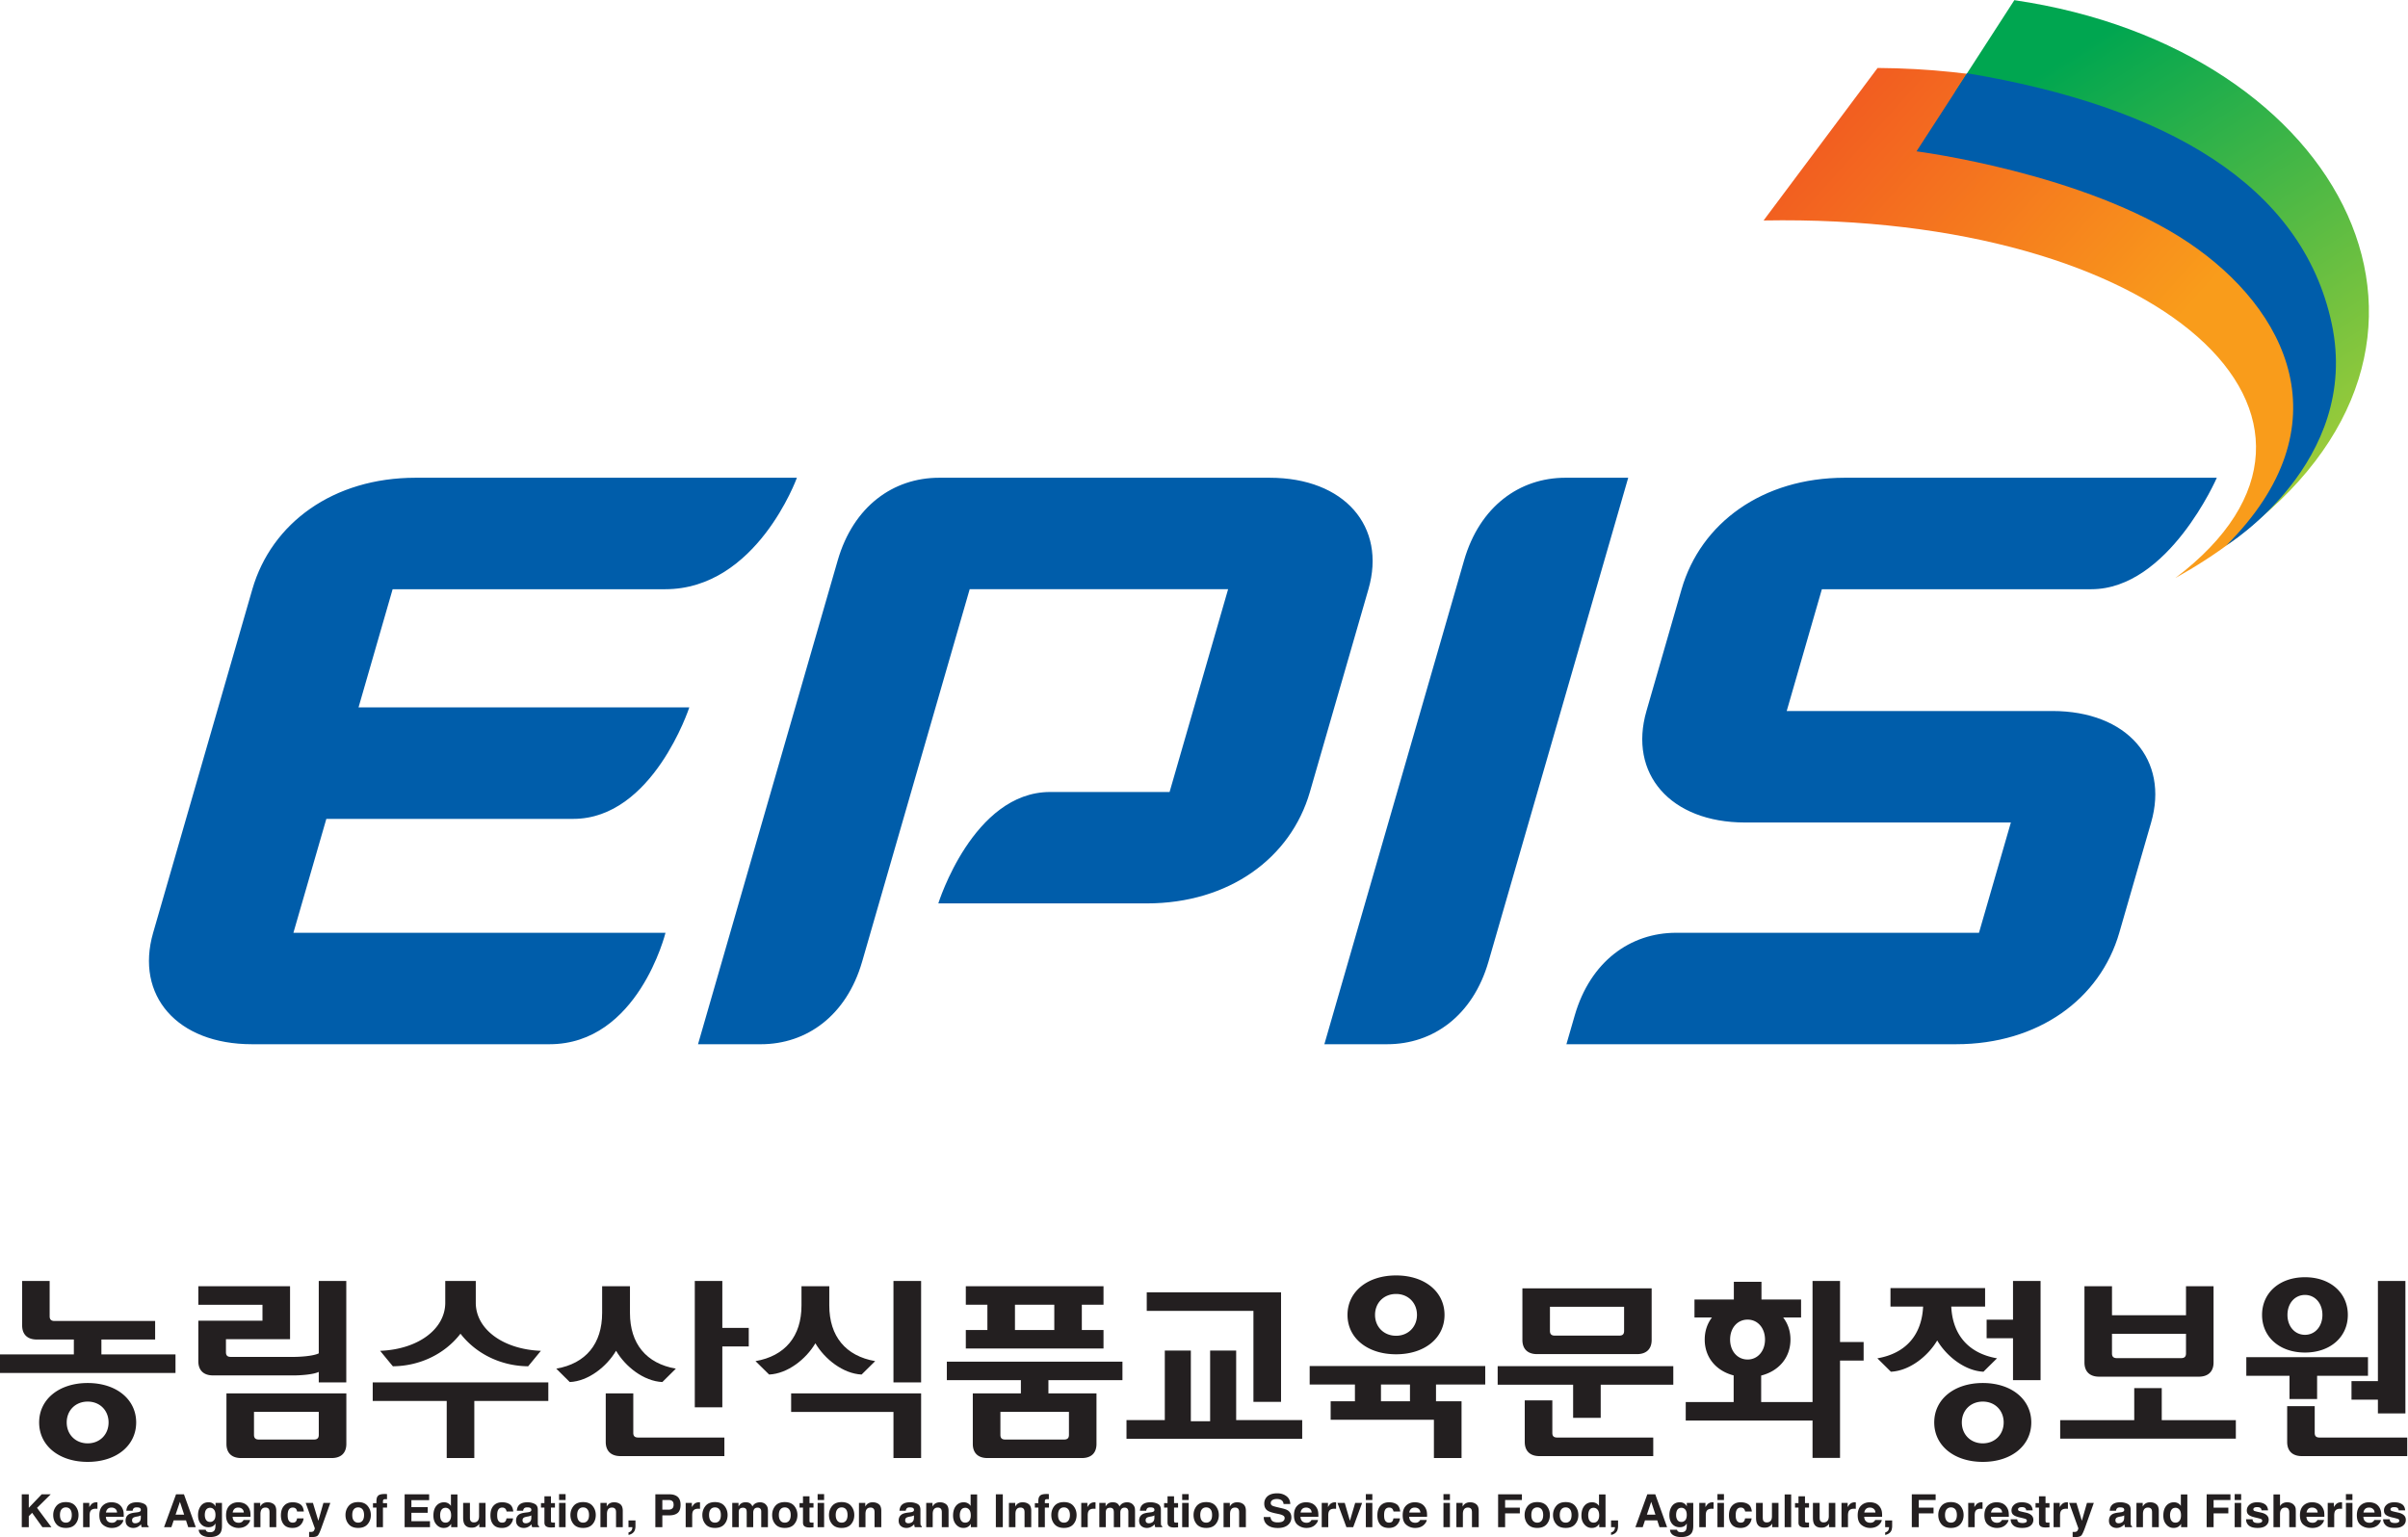 <svg xmlns="http://www.w3.org/2000/svg" xml:space="preserve" width="783.069" height="500" viewBox="0 0 783.069 500"><defs><linearGradient id="a" x1="0" x2="1" y1="0" y2="0" gradientTransform="matrix(-151.101 133.27 133.27 151.101 720.609 53.39)" gradientUnits="userSpaceOnUse" spreadMethod="pad"><stop offset="0" style="stop-opacity:1;stop-color:#f99c1b"/><stop offset="0.21" style="stop-opacity:1;stop-color:#f99c1b"/><stop offset="0.8" style="stop-opacity:1;stop-color:#f04e22"/><stop offset="1" style="stop-opacity:1;stop-color:#f04e22"/></linearGradient><linearGradient id="b" x1="0" x2="1" y1="0" y2="0" gradientTransform="scale(-137.927 137.927) rotate(57.619 -2.938 -4.772)" gradientUnits="userSpaceOnUse" spreadMethod="pad"><stop offset="0" style="stop-opacity:1;stop-color:#a6ce38"/><stop offset="0.1" style="stop-opacity:1;stop-color:#a6ce38"/><stop offset="1" style="stop-opacity:1;stop-color:#00a650"/></linearGradient></defs><path d="M592.09 110.551c96.898 1.73 151.903-48.303 100.458-87.238 81.792 45.539 27.79 123.774-72.646 124.45z" style="fill:url(#a);stroke:none;stroke-width:3.145" transform="matrix(1.333 0 0 -1.333 -215.747 219.072)"/><path d="M324.136 20.575c22.312 0 32.127 27.2 32.127 27.2h-93.028c-20.082 0-35.146-11.048-39.822-27.2-4.657-16.148-19.8-68.58-24.205-83.829-4.403-15.264 5.79-27.192 24.12-27.192h72.58c21.596 0 28.294 27.192 28.294 27.192H233.43l8.032 27.793h60.244c19.412 0 28.305 27.2 28.305 27.2h-80.694l8.318 28.836zM559.066 47.776H543.75c-11.173 0-20.913-6.972-24.727-20.164L484.938-90.445h15.324c11.174 0 20.907 6.962 24.718 20.16zM495.693 20.585c4.403 15.252-5.792 27.189-24.114 27.189h-80.634c-11.173 0-20.906-6.969-24.724-20.151l-2.034-7.038-32.052-111.032h15.318c11.174 0 20.916 6.963 24.724 20.161l26.237 90.87h63.043L447.179-28.9H418.04c-18.821 0-27.28-27.186-27.28-27.186h50.828c20.08 0 35.149 11.038 39.819 27.186 4.667 16.139 9.874 34.221 14.286 49.486M672.037 20.575c18.83 0 30.623 27.2 30.623 27.2h-90.754c-20.076 0-35.152-11.048-39.822-27.2-4.663-16.148-4.173-14.468-8.569-29.717-4.421-15.271 5.777-27.205 24.105-27.205h64.797l-7.78-26.907H570.75c-11.17 0-20.912-6.984-24.73-20.158l-2.032-7.034h95.063c20.066 0 35.142 11.034 39.812 27.192 4.658 16.142 3.368 11.655 7.77 26.907 4.407 15.264-5.789 27.205-24.113 27.205H597.73l8.579 29.717z" style="fill:#005daa;fill-opacity:1;fill-rule:nonzero;stroke:none;stroke-width:3.145" transform="matrix(1.333 0 0 -1.333 -215.747 219.072)"/><path d="M638.773 141.888c79.575-9.384 103.283-61.313 82.16-94.059-1.535-2.377-13.724-14.692-13.809-14.746 64.392 46.97 26.73 119.406-53.857 131.221z" style="fill:url(#b);stroke:none;stroke-width:3.145" transform="matrix(1.333 0 0 -1.333 -215.747 219.072)"/><path d="m641.738 146.473-12.34-19.054s41.061-5.255 66.358-22.271c23.978-16.133 38.485-44.627 9.248-73.86 0 0 32.84 20.254 25.702 54.016-7.189 33.973-40.598 53.102-88.968 61.169" style="fill:#005daa;fill-opacity:1;fill-rule:nonzero;stroke:none;stroke-width:3.145" transform="matrix(1.333 0 0 -1.333 -215.747 219.072)"/><path d="M252.778-177.488h18.053v-13.934h6.733v13.934h18.054v4.522h-42.84zM527.218-173.526h18.406v-8.085h6.73v8.085h17.71v4.528h-42.846zM709.854-171.34h10.538v-5.673h6.733v5.673h12.412v4.529h-29.683zM323.435-172.872c.493.49 2.72 2.686 3.298 3.267-7.217 1.255-11.198 6.07-11.198 13.598v6.52h-6.79v-6.52c0-7.528-3.968-12.343-11.189-13.598.582-.581 2.796-2.776 3.293-3.267 4.535.204 8.99 3.736 11.296 7.635 2.283-3.9 6.761-7.43 11.29-7.635M360.769-163.413c2.29-3.88 6.755-7.412 11.274-7.63.506.497 2.739 2.696 3.314 3.274-7.21 1.255-11.195 6.07-11.195 13.582v4.699h-6.783v-4.699c0-7.512-3.99-12.327-11.217-13.582.603-.578 2.824-2.777 3.32-3.273 4.529.217 8.994 3.748 11.287 7.629M338.068-148.215h-6.717v-30.815h6.717v14.85h6.447v4.522h-6.447zM652.938-148.215h6.724v-24.19h-6.724v10.228h-6.434v4.519h6.434zM354.856-180.163h24.963v-11.258h6.745v15.78h-31.708zM441.608-155.509h26.026v-22.198h6.736v26.72h-32.762z" style="fill:#231f20;fill-opacity:1;fill-rule:nonzero;stroke:none;stroke-width:3.145" transform="matrix(1.333 0 0 -1.333 -215.747 219.072)"/><path d="M637.875-154.464h8.255v4.522h-23.083v-4.522h7.96c-.33-6.96-4.249-11.419-11.158-12.62.579-.576 2.808-2.774 3.296-3.27 4.544.216 9.006 3.748 11.302 7.628 2.296-3.88 6.755-7.412 11.286-7.629.491.497 2.708 2.695 3.312 3.27-6.906 1.202-10.834 5.661-11.17 12.62M379.816-172.963h6.746v24.749h-6.746zM419.053-160.17h-9.594v6.157h9.594zm12.007 0h-5.29v6.157h5.29v4.525h-33.592v-4.525h5.264v-6.157h-5.264v-4.526h33.592zM664.448-186.689v4.52h18.067v7.81h6.71v-7.81H707.3v-4.52zM183.243-187.831c-2.959 0-5.116 2.154-5.116 5.1 0 2.957 2.157 5.089 5.116 5.089 2.947 0 5.095-2.132 5.095-5.088 0-2.947-2.148-5.101-5.095-5.101m0 14.723c-6.975 0-11.843-3.965-11.843-9.622 0-5.67 4.868-9.623 11.843-9.623 6.966 0 11.828 3.953 11.828 9.623 0 5.657-4.862 9.622-11.828 9.622M645.57-187.831c-2.965 0-5.116 2.154-5.116 5.1 0 2.957 2.151 5.089 5.117 5.089 2.943 0 5.091-2.132 5.091-5.088 0-2.947-2.148-5.101-5.091-5.101m0 14.723c-6.978 0-11.85-3.965-11.85-9.622 0-5.67 4.872-9.623 11.85-9.623 6.962 0 11.827 3.953 11.827 9.623 0 5.657-4.865 9.622-11.827 9.622M274.187-161.076c4.007-5.155 10.202-7.903 16.513-7.95.478.575 2.639 3.21 3.104 3.77-9.214.356-15.884 5.27-15.884 11.736v5.306h-7.447v-5.306c0-6.465-6.676-11.38-15.88-11.736.45-.56 2.613-3.195 3.103-3.77 6.305.047 12.513 2.795 16.491 7.95M186.59-162.498h13.108v4.522h-24.53c-.817 0-1.204.35-1.204 1.148v8.613h-6.71v-10.83c0-2.217 1.289-3.453 3.575-3.453h9.038v-3.635H161.81v-4.523h42.853v4.523H186.59zM316.345-185.273v9.632h-6.72v-11.849c0-2.204 1.298-3.453 3.588-3.453h25.356v4.532h-21.02c-.83 0-1.204.34-1.204 1.138M741.958-148.215h6.708v-32.309h-6.708v3.346h-6.443v4.526h6.443zM726.542-185.273v6.522h-6.72v-8.739c0-2.204 1.289-3.453 3.584-3.453h25.705v4.532h-21.38c-.825 0-1.19.34-1.19 1.138M540.554-185.273v7.928h-6.73v-10.145c0-2.204 1.299-3.453 3.579-3.453h27.77v4.532h-23.43c-.837 0-1.19.34-1.19 1.138M223.815-180.156h15.805v-5.601c0-.793-.365-1.145-1.188-1.145h-13.425c-.812 0-1.192.352-1.192 1.145zm-6.72-7.818c0-2.214 1.292-3.447 3.597-3.447h22.057c2.296 0 3.595 1.233 3.595 3.447v12.333h-29.25zM539.972-154.513h18.088v-5.887c0-.786-.349-1.145-1.185-1.145h-15.712c-.817 0-1.191.359-1.191 1.145zm-6.72-8.107c0-2.192 1.292-3.438 3.587-3.438h24.363c2.286 0 3.582 1.246 3.582 3.438v12.616H533.25zM239.615-170.397v-2.566h6.714v24.75h-6.714v-17.658c-1.405-.699-4.77-.865-6.035-.865h-15.44c-.805 0-1.167.352-1.167 1.148v3.166h15.636v12.931h-22.375v-4.522h15.648v-3.89h-15.648v-9.896c0-2.217 1.292-3.456 3.588-3.456h19.758c1.265 0 4.63.163 6.035.858M677.086-161.098h18.054v-4.792c0-.787-.371-1.148-1.198-1.148H678.28c-.83 0-1.195.361-1.195 1.148zm-3.142-10.465h24.319c2.292 0 3.6 1.248 3.6 3.462v18.61h-6.723v-7.085h-18.054v7.085h-6.717v-18.61c0-2.214 1.28-3.462 3.575-3.462M167.163-200.266h1.71v-3.296l3.149 3.296h2.207l-3.346-3.305 3.513-4.714h-2.198l-2.51 3.503-.814-.814v-2.689h-1.71zM178.99-206.687c.242.327.374.773.374 1.374 0 .591-.132 1.05-.374 1.362-.246.32-.598.49-1.076.49-.45 0-.811-.17-1.07-.49-.241-.312-.367-.77-.367-1.362 0-.6.126-1.047.368-1.374.258-.321.62-.491 1.07-.491.477 0 .83.17 1.075.49m1.248-.852c-.506-.613-1.283-.927-2.324-.927-1.031 0-1.805.314-2.314.927-.51.607-.768 1.353-.768 2.217 0 .853.258 1.585.768 2.214.51.623 1.283.944 2.314.944 1.041 0 1.818-.321 2.324-.944.51-.629.767-1.361.767-2.214 0-.864-.257-1.61-.767-2.217M185.5-202.222c.006 0 .06 0 .123-.012v-1.573c-.097.003-.185.016-.26.02h-.19c-.632 0-1.05-.202-1.27-.605-.126-.232-.186-.578-.186-1.06v-2.833h-1.588v5.922h1.504v-1.022c.251.393.462.66.635.808.292.236.682.368 1.16.368.02 0 .044 0 .072-.013M188.115-203.834c-.223-.214-.364-.51-.418-.887h2.71c-.027.403-.163.701-.42.906-.249.207-.56.311-.938.311-.393 0-.71-.11-.934-.33m2.359 1.349a2.542 2.542 0 0 0 1.04-.88 2.86 2.86 0 0 0 .476-1.214c.037-.268.056-.658.05-1.164h-4.359c.016-.6.227-1 .62-1.248.236-.145.528-.217.862-.217.361 0 .644.088.861.273.132.094.24.223.33.403h1.595c-.032-.362-.224-.714-.57-1.066-.534-.58-1.295-.872-2.264-.872-.795 0-1.497.249-2.107.736-.607.478-.918 1.265-.918 2.359 0 1.028.27 1.802.827 2.352.544.538 1.255.815 2.148.815.525 0 .997-.098 1.409-.277M196.203-205.4a1.264 1.264 0 0 0-.308-.148 2.71 2.71 0 0 0-.406-.11l-.352-.06c-.324-.063-.566-.139-.698-.21-.255-.142-.365-.366-.365-.664 0-.27.072-.453.214-.579a.87.87 0 0 1 .534-.16c.343 0 .648.081.938.283.286.191.427.553.443 1.075zm-.95.732c.283.032.49.079.623.139.22.088.33.242.33.44 0 .242-.091.405-.251.503-.17.088-.419.132-.749.132-.374 0-.635-.088-.792-.27-.107-.142-.17-.312-.214-.548h-1.525c.028.516.179.947.434 1.277.424.519 1.135.786 2.15.786.661 0 1.243-.132 1.758-.386.513-.246.774-.73.774-1.44V-207.458c.019-.205.047-.34.104-.412.038-.076.126-.139.223-.18v-.235h-1.71a1.934 1.934 0 0 0-.095.34c-.022.11-.031.235-.047.364a3.31 3.31 0 0 0-.749-.597 2.353 2.353 0 0 0-1.15-.293c-.548 0-.994.16-1.35.462-.355.315-.528.746-.528 1.309 0 .73.28 1.26.85 1.594.314.17.773.296 1.38.374zM204.68-205.238h2.098l-1.034 3.142zm.117 4.972h1.93l2.885-8.019h-1.846l-.541 1.657h-3.004l-.56-1.657h-1.789zM214.04-206.592c.248.27.377.714.377 1.311 0 .56-.126.99-.368 1.277-.226.292-.544.447-.943.447-.55 0-.919-.265-1.136-.77a2.901 2.901 0 0 1-.157-1c0-.35.063-.664.17-.925.21-.504.588-.755 1.132-.755.371 0 .67.144.925.415m-.535 4.245c.384-.15.692-.44.928-.861v.846h1.569v-5.604c0-.765-.135-1.34-.393-1.733-.456-.664-1.318-.997-2.591-.997-.77 0-1.403.157-1.887.447-.478.305-.755.742-.812 1.336h1.717c.054-.185.123-.314.217-.387.167-.141.456-.217.853-.217.556 0 .934.186 1.12.557.119.242.191.632.191 1.201v.384c-.154-.255-.311-.45-.494-.57-.311-.232-.72-.352-1.21-.352-.768 0-1.397.268-1.853.805-.471.532-.695 1.246-.695 2.167 0 .874.224 1.613.67 2.214.444.594 1.066.903 1.887.903.302 0 .56-.048.783-.139M219.032-203.834c-.22-.214-.362-.51-.419-.887h2.72c-.03.403-.176.701-.424.906-.255.207-.563.311-.934.311-.415 0-.717-.11-.943-.33m2.37 1.349a2.537 2.537 0 0 0 1.032-.88c.242-.347.4-.752.478-1.214.038-.268.06-.658.05-1.164h-4.361c.025-.6.226-1 .62-1.248.238-.145.53-.217.86-.217.356 0 .642.088.866.273.122.094.226.223.327.403h1.604c-.044-.362-.24-.714-.579-1.066-.547-.58-1.293-.872-2.261-.872-.796 0-1.5.249-2.113.736-.604.478-.922 1.265-.922 2.359 0 1.028.277 1.802.83 2.352.554.538 1.274.815 2.148.815.516 0 .997-.098 1.422-.277M228.66-202.695c.395-.314.587-.858.587-1.594v-3.994H227.6v3.607c0 .318-.04.547-.116.717-.148.302-.44.456-.871.456-.528 0-.884-.22-1.072-.667a2.364 2.364 0 0 1-.154-.896v-3.217h-1.589v5.918h1.535v-.874c.198.318.39.528.576.664.32.232.72.364 1.23.364.619 0 1.122-.163 1.521-.484M234.32-204.458c-.021.227-.1.422-.216.591-.18.236-.453.365-.824.365-.535 0-.896-.255-1.095-.77-.1-.277-.157-.648-.157-1.117 0-.443.057-.798.157-1.063.199-.48.554-.726 1.057-.726.368 0 .629.1.79.286.154.205.242.447.286.752h1.597a2.538 2.538 0 0 0-.51-1.318c-.502-.682-1.229-1.01-2.191-1.01-.972 0-1.683.28-2.139.843-.456.554-.695 1.3-.695 2.199 0 1.028.265 1.814.777 2.374.503.56 1.201.843 2.095.843.757 0 1.383-.17 1.864-.5.485-.327.768-.915.856-1.749zM237.26-209.442l.2-.006c.161-.009.315 0 .466.019a.95.95 0 0 1 .365.129c.094.066.182.195.258.393.091.198.116.327.097.374l-2.22 6.17h1.767l1.318-4.361 1.24 4.361h1.685l-2.079-5.814c-.393-1.136-.717-1.83-.947-2.107-.239-.27-.713-.41-1.415-.41-.144 0-.26.007-.352.007-.082 0-.21.009-.384.016zM250.3-206.687c.235.327.367.773.367 1.374 0 .591-.132 1.05-.368 1.362-.258.32-.613.49-1.07.49-.461 0-.83-.17-1.068-.49-.258-.312-.375-.77-.375-1.362 0-.6.117-1.047.375-1.374.239-.321.607-.491 1.069-.491.456 0 .811.17 1.07.49m1.244-.852c-.509-.613-1.28-.927-2.314-.927-1.044 0-1.815.314-2.324.927-.516.607-.77 1.353-.77 2.217 0 .853.254 1.585.77 2.214.51.623 1.28.944 2.324.944 1.035 0 1.805-.321 2.314-.944.516-.629.777-1.361.777-2.214 0-.864-.26-1.61-.777-2.217M255.938-200.192a2.11 2.11 0 0 1 .327-.019v-1.251c-.088 0-.24 0-.44.006-.211.009-.359-.041-.428-.136a.457.457 0 0 1-.123-.324v-.503h1.003v-1.085h-1.003v-4.78h-1.579v4.78h-.855v1.085h.843v.384c0 .641.104 1.091.33 1.327.22.336.777.516 1.648.516zM266.545-201.688h-4.33v-1.707h3.978v-1.38h-3.978v-2.054h4.528v-1.456h-6.18v8.019h5.982zM271.552-206.684c.23.336.352.754.352 1.277 0 .732-.185 1.248-.547 1.56a1.24 1.24 0 0 1-.795.289c-.46 0-.793-.176-1.022-.516-.217-.343-.315-.774-.315-1.277 0-.563.098-.997.324-1.333.22-.324.554-.494.994-.494.443 0 .78.17 1.01.494m-.388 4.233a1.81 1.81 0 0 0 .695-.648v2.808h1.589v-7.994h-1.535v.82c-.223-.355-.478-.606-.767-.76-.277-.16-.642-.242-1.06-.242-.705 0-1.299.28-1.786.842-.478.554-.717 1.277-.717 2.16 0 1.014.232 1.806.71 2.385.478.581 1.107.87 1.9.87.368 0 .692-.084.971-.241M276.492-202.363v-3.55c0-.331.028-.586.116-.752.148-.296.428-.453.85-.453.54 0 .905.22 1.106.635.107.239.16.544.16.915v3.205h1.58v-5.922h-1.529v.855c-.012-.009-.05-.075-.104-.157a1.178 1.178 0 0 0-.22-.248c-.248-.214-.484-.365-.72-.45a2.712 2.712 0 0 0-.811-.116c-.9 0-1.503.311-1.818.956-.176.352-.264.852-.264 1.528v3.554zM285.429-204.458a1.256 1.256 0 0 1-.23.591c-.18.236-.45.365-.82.365-.529 0-.894-.255-1.086-.77-.11-.277-.154-.648-.154-1.117 0-.443.044-.798.154-1.063.183-.48.529-.726 1.05-.726.375 0 .633.1.774.286.17.205.258.447.29.752h1.604c-.029-.475-.208-.91-.513-1.318-.487-.682-1.223-1.01-2.195-1.01-.969 0-1.68.28-2.126.843-.462.554-.68 1.3-.68 2.199 0 1.028.243 1.814.75 2.374.509.56 1.213.843 2.11.843.751 0 1.367-.17 1.861-.5.475-.327.767-.915.852-1.749zM291.47-205.4a1.401 1.401 0 0 0-.29-.148 3.661 3.661 0 0 0-.424-.11l-.346-.06c-.324-.063-.573-.139-.714-.21a.73.73 0 0 1-.365-.664c0-.27.076-.453.233-.579.138-.11.32-.16.531-.16.346 0 .645.081.925.283.295.191.45.553.45 1.075zm-.953.732c.295.032.503.079.622.139.22.088.33.242.33.44 0 .242-.078.405-.251.503-.167.088-.415.132-.755.132-.361 0-.626-.088-.777-.27-.113-.142-.182-.312-.223-.548h-1.525c.028.516.18.947.44 1.277.418.519 1.132.786 2.145.786.657 0 1.239-.132 1.755-.386.519-.246.773-.73.773-1.44V-207.458c.02-.205.054-.34.1-.412a.522.522 0 0 1 .234-.18v-.235h-1.708c-.05.125-.075.236-.11.34-.019.11-.028.235-.035.364a2.904 2.904 0 0 0-.751-.597 2.329 2.329 0 0 0-1.145-.293c-.557 0-1.003.16-1.358.462-.356.315-.532.746-.532 1.309 0 .73.283 1.26.85 1.594.314.17.776.296 1.39.374zM293.828-203.503v1.085h.84v1.667h1.59v-1.667h.976v-1.085h-.975v-3.126c0-.245.025-.393.085-.452.069-.063.264-.098.578-.098.05 0 .104 0 .155.01a.76.76 0 0 1 .157.021v-1.167l-.758-.04c-.742-.032-1.258.103-1.535.386-.179.183-.273.453-.273.821v3.645zM298.239-202.363h1.594v-5.922h-1.594zm1.594.71h-1.594v1.428h1.594zM305.168-206.687c.258.327.38.773.38 1.374 0 .591-.122 1.05-.38 1.362-.236.32-.6.49-1.063.49-.46 0-.814-.17-1.07-.49-.25-.312-.38-.77-.38-1.362 0-.6.13-1.047.38-1.374.256-.321.61-.491 1.07-.491.462 0 .827.17 1.063.49m1.258-.852c-.516-.613-1.283-.927-2.33-.927-1.032 0-1.812.314-2.321.927-.503.607-.768 1.353-.768 2.217 0 .853.265 1.585.768 2.214.51.623 1.29.944 2.32.944 1.048 0 1.815-.321 2.33-.944.513-.629.768-1.361.768-2.214 0-.864-.255-1.61-.767-2.217M313.188-202.695c.396-.314.591-.858.591-1.594v-3.994h-1.641v3.607c0 .318-.038.547-.126.717-.148.302-.44.456-.862.456-.534 0-.887-.22-1.078-.667-.101-.236-.151-.537-.151-.896v-3.217h-1.588v5.918h1.531v-.874c.198.318.393.528.566.664.327.232.74.364 1.236.364.62 0 1.126-.163 1.522-.484M315.176-209.574c.309.085.541.242.699.447.147.2.239.484.251.842h-.95v1.642h1.702v-1.421c0-.246-.032-.504-.107-.765a1.49 1.49 0 0 0-.371-.698 1.814 1.814 0 0 0-.683-.48c-.264-.111-.446-.158-.54-.158zM325.865-201.915c-.214.182-.525.261-.912.261h-1.519v-2.358h1.52c.386 0 .697.097.911.295.217.189.318.49.318.909 0 .409-.1.714-.318.893m1.305-2.896c-.475-.387-1.15-.588-2.04-.588h-1.696v-2.884h-1.707v8.016h3.506c.811 0 1.45-.208 1.937-.613.472-.422.71-1.057.71-1.928 0-.947-.238-1.61-.71-2.003M332.492-202.222c.02 0 .066 0 .132-.012v-1.573c-.094.003-.182.016-.26.02h-.192c-.639 0-1.057-.202-1.274-.605-.12-.232-.182-.578-.182-1.06v-2.833h-1.589v5.922h1.51v-1.022c.248.393.459.66.632.808.292.236.682.368 1.157.368.022 0 .05 0 .066-.013M337.345-206.687c.245.327.368.773.368 1.374 0 .591-.123 1.05-.368 1.362-.246.32-.607.49-1.066.49-.463 0-.827-.17-1.085-.49-.233-.312-.362-.77-.362-1.362 0-.6.129-1.047.362-1.374.258-.321.622-.491 1.085-.491.459 0 .82.17 1.066.49m1.248-.852c-.51-.613-1.286-.927-2.314-.927-1.044 0-1.821.314-2.321.927-.507.607-.764 1.353-.764 2.217 0 .853.257 1.585.764 2.214.5.623 1.277.944 2.32.944 1.029 0 1.806-.321 2.315-.944.51-.629.761-1.361.761-2.214 0-.864-.251-1.61-.76-2.217M348.084-202.366c.268-.098.507-.27.714-.541a1.6 1.6 0 0 0 .346-.752c.038-.207.054-.487.054-.874l-.01-3.752h-1.628v3.79c0 .233-.032.412-.11.56-.142.276-.416.415-.79.415-.446 0-.758-.18-.918-.538a1.654 1.654 0 0 1-.138-.68v-3.547h-1.589v3.548c0 .349-.037.607-.097.764-.142.283-.403.428-.802.428-.456 0-.748-.145-.915-.428-.094-.167-.126-.406-.126-.72v-3.592h-1.585v5.922h1.528v-.862c.192.315.375.532.554.66.299.243.701.356 1.192.356.465 0 .84-.097 1.12-.302.229-.182.408-.415.518-.714.22.352.472.61.786.774.327.157.699.242 1.101.242.27 0 .528-.053.796-.157M354.377-206.687c.248.327.374.773.374 1.374 0 .591-.126 1.05-.374 1.362-.255.32-.604.49-1.07.49-.465 0-.82-.17-1.072-.49-.248-.312-.377-.77-.377-1.362 0-.6.129-1.047.377-1.374.252-.321.607-.491 1.072-.491.466 0 .815.17 1.07.49m1.245-.852c-.5-.613-1.286-.927-2.315-.927-1.044 0-1.817.314-2.33.927-.506.607-.755 1.353-.755 2.217 0 .853.249 1.585.755 2.214.513.623 1.286.944 2.33.944 1.029 0 1.815-.321 2.315-.944.506-.629.767-1.361.767-2.214 0-.864-.26-1.61-.767-2.217M356.904-203.503v1.085h.84v1.667h1.59v-1.667h.976v-1.085h-.975v-3.126c0-.245.025-.393.091-.452.07-.063.255-.098.572-.098.054 0 .095 0 .155.01.056 0 .094.012.157.021v-1.167l-.761-.04c-.749-.032-1.264.103-1.538.386-.173.183-.267.453-.267.821v3.645zM361.316-202.363h1.582v-5.922h-1.582zm1.582.71h-1.582v1.428h1.582zM368.25-206.687c.242.327.365.773.365 1.374 0 .591-.123 1.05-.365 1.362-.251.32-.604.49-1.078.49-.456 0-.818-.17-1.063-.49-.242-.312-.378-.77-.378-1.362 0-.6.136-1.047.378-1.374.245-.321.607-.491 1.063-.491.474 0 .827.17 1.078.49m1.242-.852c-.503-.613-1.283-.927-2.32-.927-1.035 0-1.809.314-2.318.927-.51.607-.767 1.353-.767 2.217 0 .853.257 1.585.767 2.214.51.623 1.283.944 2.318.944 1.037 0 1.817-.321 2.32-.944.52-.629.768-1.361.768-2.214 0-.864-.249-1.61-.768-2.217M376.264-202.695c.393-.314.582-.858.582-1.594v-3.994h-1.642v3.607c0 .318-.034.547-.122.717-.151.302-.44.456-.862.456-.528 0-.887-.22-1.082-.667-.097-.236-.148-.537-.148-.896v-3.217H371.4v5.918h1.538v-.874c.192.318.393.528.572.664.327.232.73.364 1.223.364.626 0 1.13-.163 1.532-.484M384.814-205.4a1.259 1.259 0 0 0-.3-.148 3.354 3.354 0 0 0-.417-.11l-.35-.06c-.317-.063-.569-.139-.704-.21-.245-.142-.365-.366-.365-.664 0-.27.073-.453.23-.579.141-.11.33-.16.528-.16.343 0 .657.081.94.283.28.191.428.553.438 1.075zm-.956.732c.289.032.496.079.629.139.223.088.336.242.336.44 0 .242-.085.405-.258.503-.173.088-.424.132-.748.132-.375 0-.639-.088-.783-.27a1.25 1.25 0 0 1-.224-.548h-1.528c.035.516.186.947.44 1.277.422.519 1.136.786 2.154.786.658 0 1.243-.132 1.758-.386.51-.246.761-.73.761-1.44v-2.73c0-.186 0-.415.01-.692.008-.205.047-.34.097-.412a.465.465 0 0 1 .23-.18v-.235h-1.714c-.044.125-.07.236-.098.34-.013.11-.035.235-.04.364a3.103 3.103 0 0 0-.759-.597 2.27 2.27 0 0 0-1.138-.293c-.55 0-1 .16-1.359.462-.352.315-.537.746-.537 1.309 0 .73.286 1.26.864 1.594.305.17.774.296 1.378.374zM392.659-202.695c.4-.314.6-.858.6-1.594v-3.994h-1.644v3.607c0 .318-.044.547-.13.717-.144.302-.44.456-.86.456-.523 0-.881-.22-1.08-.667-.103-.236-.154-.537-.154-.896v-3.217h-1.581v5.918h1.531v-.874c.195.318.393.528.572.664.324.232.74.364 1.23.364.616 0 1.123-.163 1.516-.484M398.348-206.684c.22.336.327.754.327 1.277 0 .732-.18 1.248-.54 1.56-.23.191-.498.289-.79.289-.466 0-.799-.176-1.02-.516-.21-.343-.323-.774-.323-1.277 0-.563.113-.997.333-1.333.22-.324.544-.494.988-.494.446 0 .776.17 1.025.494m-.39 4.233c.286-.158.5-.365.682-.648v2.808h1.588v-7.994h-1.531v.82c-.217-.355-.478-.606-.767-.76-.293-.16-.642-.242-1.07-.242-.7 0-1.301.28-1.78.842-.477.554-.723 1.277-.723 2.16 0 1.014.246 1.806.714 2.385.481.581 1.113.87 1.909.87.374 0 .689-.084.978-.241M406.493-208.285h-1.695v8.02h1.695zM412.843-202.695c.4-.314.588-.858.588-1.594v-3.994h-1.635v3.607c0 .318-.041.547-.12.717-.16.302-.45.456-.88.456-.516 0-.878-.22-1.07-.667-.106-.236-.15-.537-.15-.896v-3.217h-1.592v5.918h1.538v-.874c.195.318.384.528.579.664.317.232.72.364 1.223.364.623 0 1.129-.163 1.519-.484M417.41-200.192c.078-.013.188-.019.317-.019v-1.251c-.081 0-.226 0-.45.006-.2.009-.342-.041-.42-.136a.502.502 0 0 1-.108-.324v-.503h1.004v-1.085h-1.004v-4.78h-1.578v4.78h-.859v1.085h.84v.384c0 .641.11 1.091.333 1.327.22.336.768.516 1.657.516zM422.48-206.687c.252.327.387.773.387 1.374 0 .591-.135 1.05-.387 1.362-.248.32-.6.49-1.063.49-.472 0-.82-.17-1.079-.49-.245-.312-.367-.77-.367-1.362 0-.6.122-1.047.367-1.374.258-.321.607-.491 1.08-.491.461 0 .814.17 1.062.49m1.252-.852c-.516-.613-1.29-.927-2.321-.927-1.044 0-1.812.314-2.33.927-.507.607-.755 1.353-.755 2.217 0 .853.248 1.585.755 2.214.518.623 1.286.944 2.33.944 1.031 0 1.805-.321 2.32-.944.51-.629.762-1.361.762-2.214 0-.864-.252-1.61-.761-2.217M428.978-202.222c.022 0 .066 0 .136-.012v-1.573c-.098.003-.18.016-.261.02h-.186c-.635 0-1.06-.202-1.274-.605-.125-.232-.185-.578-.185-1.06v-2.833h-1.579v5.922h1.5v-1.022c.245.393.462.66.632.808.3.236.686.368 1.145.368.035 0 .063 0 .072-.013M437.635-202.366c.265-.098.504-.27.724-.541.16-.198.29-.453.349-.752a6.7 6.7 0 0 0 .044-.874l-.006-3.752h-1.626v3.79c0 .233-.05.412-.123.56-.138.276-.402.415-.783.415-.446 0-.751-.18-.93-.538a1.77 1.77 0 0 1-.123-.68v-3.547h-1.582v3.548c0 .349-.038.607-.113.764-.139.283-.403.428-.793.428-.453 0-.767-.145-.908-.428-.092-.167-.145-.406-.145-.72v-3.592h-1.582v5.922h1.532v-.862c.198.315.386.532.553.66.308.243.71.356 1.201.356.45 0 .834-.097 1.117-.302.23-.182.402-.415.519-.714.213.352.474.61.789.774.32.157.692.242 1.1.242.271 0 .532-.053.787-.157M443.475-205.4c-.1-.067-.204-.11-.298-.148a2.89 2.89 0 0 0-.416-.11l-.349-.06c-.33-.063-.566-.139-.707-.21-.246-.142-.368-.366-.368-.664 0-.27.078-.453.226-.579a.872.872 0 0 1 .538-.16c.333 0 .642.081.934.283.28.191.428.553.44 1.075zm-.953.732c.293.032.494.079.63.139.216.088.323.242.323.44 0 .242-.078.405-.248.503-.17.088-.422.132-.749.132-.368 0-.632-.088-.792-.27a1.328 1.328 0 0 1-.214-.548h-1.531c.031.516.185.947.44 1.277.421.519 1.132.786 2.148.786.666 0 1.251-.132 1.764-.386.503-.246.767-.73.767-1.44v-2.73c0-.186 0-.415.013-.692.003-.205.031-.34.085-.412a.483.483 0 0 1 .236-.18v-.235h-1.711a1.395 1.395 0 0 0-.1.34c-.023.11-.032.235-.054.364a2.71 2.71 0 0 0-.742-.597 2.326 2.326 0 0 0-1.151-.293c-.544 0-.985.16-1.35.462-.345.315-.537.746-.537 1.309 0 .73.286 1.26.858 1.594.312.17.768.296 1.38.374zM445.837-203.503v1.085h.842v1.667h1.589v-1.667h.98v-1.085h-.98v-3.126c0-.245.034-.393.088-.452.06-.063.26-.098.578-.098.047 0 .1 0 .142.01.063 0 .104.012.173.021v-1.167l-.764-.04c-.752-.032-1.268.103-1.529.386-.185.183-.277.453-.277.821v3.645zM450.252-202.363h1.585v-5.922h-1.585zm1.588.71h-1.585v1.428h1.585zM457.183-206.687c.251.327.367.773.367 1.374 0 .591-.116 1.05-.367 1.362-.246.32-.607.49-1.067.49-.474 0-.827-.17-1.075-.49-.252-.312-.377-.77-.377-1.362 0-.6.125-1.047.377-1.374.248-.321.6-.491 1.075-.491.46 0 .821.17 1.067.49m1.245-.852c-.51-.613-1.277-.927-2.318-.927-1.038 0-1.814.314-2.33.927-.503.607-.755 1.353-.755 2.217 0 .853.252 1.585.755 2.214.516.623 1.292.944 2.33.944 1.041 0 1.808-.321 2.318-.944.506-.629.764-1.361.764-2.214 0-.864-.258-1.61-.764-2.217M465.19-202.695c.393-.314.601-.858.601-1.594v-3.994h-1.645v3.607c0 .318-.04.547-.132.717-.138.302-.43.456-.861.456-.52 0-.881-.22-1.07-.667-.103-.236-.154-.537-.154-.896v-3.217h-1.582v5.918h1.529v-.874c.185.318.393.528.569.664.324.232.726.364 1.223.364.632 0 1.136-.163 1.522-.484M471.785-205.806c.057-.368.164-.635.315-.82.274-.325.745-.491 1.434-.491.412 0 .742.047.994.125.478.17.723.488.723.934 0 .258-.123.46-.365.604-.239.151-.61.28-1.126.387l-.87.182c-.85.192-1.45.4-1.777.623-.56.371-.837.947-.837 1.733 0 .726.27 1.318.802 1.799.547.465 1.33.707 2.368.707.865 0 1.594-.22 2.208-.67.619-.45.946-1.097.968-1.943h-1.638c-.035.478-.258.83-.639 1.019-.28.141-.616.207-1.015.207-.447 0-.802-.088-1.067-.264a.817.817 0 0 1-.402-.732c0-.29.135-.5.4-.645.163-.088.521-.195 1.078-.33l1.415-.337c.62-.148 1.098-.33 1.403-.572.49-.378.732-.925.732-1.639 0-.735-.28-1.346-.858-1.83-.582-.478-1.384-.723-2.437-.723-1.076 0-1.912.233-2.529.717-.603.475-.921 1.132-.921 1.96zM479.554-203.834c-.227-.214-.362-.51-.419-.887h2.711c-.034.403-.176.701-.415.906a1.46 1.46 0 0 1-.94.311c-.403 0-.717-.11-.937-.33m2.361 1.349a2.487 2.487 0 0 0 1.035-.88 2.74 2.74 0 0 0 .472-1.214c.044-.268.069-.658.05-1.164h-4.359c.032-.6.236-1 .623-1.248.245-.145.528-.217.862-.217.361 0 .65.088.864.273.13.094.236.223.33.403h1.595c-.035-.362-.23-.714-.579-1.066-.531-.58-1.289-.872-2.258-.872-.789 0-1.5.249-2.106.736-.617.478-.916 1.265-.916 2.359 0 1.028.265 1.802.827 2.352.548.538 1.261.815 2.142.815.522 0 .987-.098 1.418-.277M487.672-202.222c.01 0 .06 0 .129-.012v-1.573c-.097.003-.195.016-.261.02h-.198c-.638 0-1.06-.202-1.267-.605-.126-.232-.183-.578-.183-1.06v-2.833h-1.597v5.922h1.525v-1.022c.23.393.43.66.622.808.296.236.683.368 1.145.368.028 0 .044 0 .085-.013M492.456-202.363h1.696l-2.18-5.922h-1.654l-2.186 5.922h1.78l1.261-4.362zM495.058-202.363h1.585v-5.922h-1.585zm1.585.71h-1.585v1.428h1.585zM501.805-204.458a1.592 1.592 0 0 1-.23.591c-.188.236-.45.365-.824.365-.537 0-.893-.255-1.088-.77-.107-.277-.15-.648-.15-1.117 0-.443.043-.798.15-1.063.183-.48.535-.726 1.054-.726.368 0 .629.1.786.286.154.205.242.447.28.752h1.6c-.03-.475-.207-.91-.515-1.318-.49-.682-1.22-1.01-2.192-1.01-.962 0-1.673.28-2.126.843-.462.554-.68 1.3-.68 2.199 0 1.028.246 1.814.75 2.374.512.56 1.216.843 2.103.843.755 0 1.377-.17 1.868-.5.478-.327.761-.915.852-1.749zM506.07-203.834c-.224-.214-.366-.51-.425-.887h2.723c-.035.403-.18.701-.421.906-.261.207-.57.311-.934.311-.41 0-.724-.11-.944-.33m2.356 1.349c.424-.192.77-.478 1.04-.88a2.86 2.86 0 0 0 .475-1.214c.041-.268.07-.658.05-1.164h-4.364c.034-.6.239-1 .626-1.248.248-.145.537-.217.861-.217.365 0 .654.088.862.273.135.094.242.223.333.403h1.61c-.047-.362-.242-.714-.581-1.066-.545-.58-1.29-.872-2.258-.872a3.28 3.28 0 0 0-2.12.736c-.613.478-.912 1.265-.912 2.359 0 1.028.264 1.802.83 2.352.544.538 1.264.815 2.136.815.525 0 .996-.098 1.412-.277M513.993-202.363h1.579v-5.922h-1.58zm1.579.71h-1.58v1.428h1.58zM521.995-202.695c.403-.314.598-.858.598-1.594v-3.994h-1.645v3.607c0 .318-.05.547-.122.717-.155.302-.444.456-.865.456-.52 0-.88-.22-1.076-.667-.104-.236-.154-.537-.154-.896v-3.217h-1.585v5.918h1.52v-.874c.21.318.395.528.58.664.331.232.734.364 1.23.364.617 0 1.13-.163 1.52-.484M527.325-200.266h5.808v-1.387h-4.1v-1.868h3.594v-1.39h-3.594v-3.374h-1.708zM537.946-206.687c.246.327.375.773.375 1.374 0 .591-.13 1.05-.375 1.362-.251.32-.603.49-1.066.49-.462 0-.814-.17-1.085-.49-.239-.312-.364-.77-.364-1.362 0-.6.125-1.047.364-1.374.27-.321.623-.491 1.085-.491.463 0 .815.17 1.066.49m1.255-.852c-.519-.613-1.283-.927-2.33-.927-1.038 0-1.799.314-2.318.927-.512.607-.764 1.353-.764 2.217 0 .853.252 1.585.764 2.214.52.623 1.28.944 2.318.944 1.047 0 1.811-.321 2.33-.944.503-.629.755-1.361.755-2.214 0-.864-.252-1.61-.755-2.217M544.878-206.687c.242.327.37.773.37 1.374 0 .591-.128 1.05-.37 1.362-.249.32-.6.49-1.063.49-.469 0-.83-.17-1.07-.49-.251-.312-.377-.77-.377-1.362 0-.6.126-1.047.378-1.374.239-.321.6-.491 1.069-.491.462 0 .814.17 1.063.49m1.254-.852c-.509-.613-1.28-.927-2.327-.927-1.031 0-1.811.314-2.308.927-.519.607-.78 1.353-.78 2.217 0 .853.261 1.585.78 2.214.497.623 1.277.944 2.308.944 1.048 0 1.818-.321 2.328-.944.512-.629.767-1.361.767-2.214 0-.864-.255-1.61-.768-2.217M551.634-206.684c.23.336.349.754.349 1.277 0 .732-.198 1.248-.563 1.56-.22.191-.49.289-.786.289-.46 0-.796-.176-1.013-.516-.207-.343-.314-.774-.314-1.277 0-.563.107-.997.314-1.333.23-.324.554-.494 1.007-.494.43 0 .767.17 1.006.494m-.39 4.233c.283-.158.522-.365.698-.648v2.808h1.588v-7.994h-1.538v.82c-.22-.355-.478-.606-.767-.76-.29-.16-.648-.242-1.072-.242-.698 0-1.299.28-1.77.842-.485.554-.73 1.277-.73 2.16 0 1.014.245 1.806.72 2.385.475.581 1.11.87 1.9.87.36 0 .694-.084.971-.241M554.88-209.574c.311.085.557.242.704.447.145.2.233.484.258.842h-.962v1.642h1.708v-1.421a3 3 0 0 0-.107-.765 1.509 1.509 0 0 0-.365-.698 1.898 1.898 0 0 0-.692-.48c-.264-.111-.447-.158-.544-.158zM563.617-205.238h2.092l-1.032 3.142zm.107 4.972h1.944l2.88-8.019h-1.855l-.541 1.657h-3l-.554-1.657h-1.783zM572.974-206.592c.243.27.375.714.375 1.311 0 .56-.126.99-.359 1.277a1.175 1.175 0 0 1-.953.447c-.547 0-.927-.265-1.126-.77-.106-.274-.16-.608-.16-1 0-.35.054-.664.17-.925.207-.504.579-.755 1.126-.755.365 0 .67.144.927.415m-.547 4.245c.393-.15.705-.44.934-.861v.846h1.573v-5.604c0-.765-.136-1.34-.397-1.733-.452-.664-1.314-.997-2.585-.997-.773 0-1.405.157-1.886.447-.494.305-.761.742-.812 1.336h1.72c.041-.185.11-.314.211-.387.164-.141.45-.217.852-.217.55 0 .937.186 1.123.557.123.242.189.632.189 1.201v.384c-.154-.255-.318-.45-.485-.57-.314-.232-.726-.352-1.226-.352-.767 0-1.377.268-1.843.805-.453.532-.685 1.246-.685 2.167 0 .874.22 1.613.654 2.214.443.594 1.075.903 1.89.903.298 0 .563-.048.773-.139M579.759-202.222c.025 0 .072 0 .132-.012v-1.573c-.085.003-.183.016-.255.02h-.195c-.632 0-1.06-.202-1.274-.605-.122-.232-.179-.578-.179-1.06v-2.833h-1.585v5.922h1.503v-1.022c.242.393.466.66.632.808.3.236.683.368 1.16.368.01 0 .042 0 .06-.013M580.834-202.363h1.589v-5.922h-1.589zm1.589.71h-1.589v1.428h1.589zM587.583-204.458a1.198 1.198 0 0 1-.232.591c-.167.236-.444.365-.818.365-.528 0-.896-.255-1.088-.77-.107-.277-.157-.648-.157-1.117 0-.443.05-.798.157-1.063.192-.48.54-.726 1.057-.726.364 0 .622.1.786.286.148.205.242.447.276.752h1.604a2.425 2.425 0 0 0-.519-1.318c-.487-.682-1.223-1.01-2.179-1.01-.972 0-1.682.28-2.141.843-.456.554-.683 1.3-.683 2.199 0 1.028.252 1.814.767 2.374.504.56 1.192.843 2.089.843.764 0 1.393-.17 1.868-.5.478-.327.764-.915.855-1.749zM591.89-202.363v-3.55c0-.331.05-.586.119-.752.144-.296.427-.453.849-.453.547 0 .918.22 1.113.635.11.239.16.544.16.915v3.205h1.592v-5.922h-1.529v.855c-.025-.009-.053-.075-.126-.157a1.277 1.277 0 0 0-.198-.248c-.254-.214-.487-.365-.73-.45a2.697 2.697 0 0 0-.81-.116c-.9 0-1.504.311-1.818.956-.176.352-.261.852-.261 1.528v3.554zM598.822-208.285h-1.59v7.994h1.59zM599.757-203.503v1.085h.849v1.667h1.582v-1.667h.984v-1.085h-.984v-3.126c0-.245.04-.393.1-.452.057-.063.255-.098.567-.098.056 0 .1 0 .154.01.05 0 .1.012.163.021v-1.167l-.758-.04c-.758-.032-1.264.103-1.544.386-.185.183-.264.453-.264.821v3.645zM605.764-202.363v-3.55c0-.331.035-.586.123-.752.144-.296.421-.453.852-.453.535 0 .906.22 1.1.635.11.239.164.544.164.915v3.205h1.588v-5.922h-1.534v.855c-.013-.009-.054-.075-.107-.157a.885.885 0 0 0-.227-.248c-.245-.214-.475-.365-.71-.45a2.787 2.787 0 0 0-.818-.116c-.893 0-1.513.311-1.808.956-.18.352-.261.852-.261 1.528v3.554zM614.443-202.222c.031 0 .075 0 .145-.012v-1.573c-.092.003-.19.016-.258.02h-.195c-.63 0-1.06-.202-1.277-.605-.116-.232-.18-.578-.18-1.06v-2.833h-1.581v5.922h1.5v-1.022c.245.393.462.66.635.808.299.236.683.368 1.145.368.034 0 .066 0 .066-.013M617.078-203.834c-.214-.214-.365-.51-.422-.887h2.718c-.026.403-.164.701-.419.906-.251.207-.569.311-.927.311-.422 0-.727-.11-.95-.33m2.371 1.349a2.578 2.578 0 0 0 1.031-.88 2.86 2.86 0 0 0 .475-1.214c.041-.268.063-.658.05-1.164h-4.364c.015-.6.239-1 .622-1.248.252-.145.535-.217.871-.217.343 0 .636.088.868.273.117.094.227.223.315.403h1.607c-.047-.362-.233-.714-.579-1.066-.538-.58-1.292-.872-2.26-.872-.8 0-1.504.249-2.12.736-.607.478-.916 1.265-.916 2.359 0 1.028.274 1.802.828 2.352.553.538 1.276.815 2.15.815.526 0 .997-.098 1.422-.277M621.752-209.574c.311.085.547.242.707.447.142.2.22.484.246.842h-.953v1.642h1.704v-1.421c0-.246-.04-.504-.107-.765a1.401 1.401 0 0 0-.364-.698 1.872 1.872 0 0 0-.692-.48c-.261-.111-.447-.158-.541-.158zM628.25-200.266h5.815v-1.387h-4.114v-1.868h3.601v-1.39h-3.6v-3.374h-1.702zM638.873-206.687c.239.327.37.773.37 1.374 0 .591-.131 1.05-.37 1.362-.255.32-.617.49-1.073.49-.465 0-.823-.17-1.075-.49-.248-.312-.374-.77-.374-1.362 0-.6.126-1.047.374-1.374.252-.321.61-.491 1.075-.491.456 0 .818.17 1.073.49m1.245-.852c-.519-.613-1.292-.927-2.33-.927-1.032 0-1.808.314-2.32.927-.507.607-.759 1.353-.759 2.217 0 .853.252 1.585.758 2.214.513.623 1.29.944 2.32.944 1.039 0 1.812-.321 2.331-.944.51-.629.767-1.361.767-2.214 0-.864-.257-1.61-.767-2.217M645.359-202.222c.022 0 .072 0 .144-.012v-1.573c-.094.003-.194.016-.251.02h-.192c-.645 0-1.075-.202-1.29-.605-.122-.232-.178-.578-.178-1.06v-2.833h-1.582v5.922h1.506v-1.022c.252.393.465.66.629.808.302.236.686.368 1.138.368.035 0 .063 0 .076-.013M647.994-203.834c-.223-.214-.365-.51-.425-.887h2.717c-.022.403-.166.701-.424.906-.245.207-.563.311-.931.311-.406 0-.726-.11-.937-.33m2.362 1.349a2.47 2.47 0 0 0 1.028-.88c.248-.347.409-.752.481-1.214.04-.268.063-.658.057-1.164h-4.372c.02-.6.236-1 .633-1.248.235-.145.528-.217.861-.217.35 0 .639.088.871.273.113.094.224.223.318.403h1.607c-.047-.362-.236-.714-.582-1.066-.55-.58-1.292-.872-2.261-.872-.799 0-1.506.249-2.123.736-.604.478-.915 1.265-.915 2.359 0 1.028.28 1.802.834 2.352.56.538 1.267.815 2.15.815.516 0 .985-.098 1.413-.277M653.961-206.362c.038-.27.104-.478.214-.591.207-.217.569-.315 1.12-.315.304 0 .553.05.738.136.189.085.277.232.277.408 0 .177-.075.3-.217.403-.148.082-.704.233-1.663.45-.686.176-1.177.377-1.447.632-.27.232-.415.588-.415 1.047 0 .547.22 1.006.663 1.393.431.387 1.057.588 1.853.588.745 0 1.364-.145 1.842-.446.475-.293.749-.8.812-1.52h-1.573a.918.918 0 0 1-.179.472c-.173.205-.462.309-.877.309-.343 0-.588-.048-.736-.158-.142-.1-.21-.223-.21-.361 0-.173.068-.3.223-.393.15-.073.698-.214 1.647-.416.636-.135 1.092-.358 1.412-.654.293-.286.46-.66.46-1.103 0-.592-.23-1.057-.68-1.425-.446-.377-1.132-.563-2.06-.563-.95 0-1.657.201-2.11.591-.453.403-.685.893-.685 1.516zM658.438-203.503v1.085h.837v1.667h1.594v-1.667h.969v-1.085h-.969v-3.126c0-.245.026-.393.098-.452.05-.063.248-.098.572-.098.044 0 .091 0 .148.01.066 0 .1.012.15.021v-1.167l-.744-.04c-.755-.032-1.27.103-1.538.386-.183.183-.28.453-.28.821v3.645zM666.193-202.222c.022 0 .069 0 .141-.012v-1.573c-.094.003-.192.016-.267.02h-.182c-.636 0-1.07-.202-1.28-.605-.123-.232-.189-.578-.189-1.06v-2.833h-1.579v5.922h1.497v-1.022c.252.393.456.66.651.808.293.236.664.368 1.142.368.025 0 .05 0 .066-.013M667.486-209.442l.201-.006c.16-.009.315 0 .453.019a.805.805 0 0 1 .362.129c.097.066.191.195.276.393.079.198.107.327.092.374l-2.227 6.17h1.77l1.321-4.361 1.246 4.361h1.673l-2.066-5.814c-.406-1.136-.727-1.83-.953-2.107-.24-.27-.708-.41-1.422-.41-.141 0-.26.007-.346.007-.078 0-.207.009-.38.016zM680.062-205.4a1.171 1.171 0 0 0-.302-.148 3.14 3.14 0 0 0-.415-.11l-.353-.06c-.32-.063-.556-.139-.698-.21-.251-.142-.368-.366-.368-.664 0-.27.073-.453.22-.579a.885.885 0 0 1 .538-.16c.343 0 .651.081.928.283.29.191.434.553.45 1.075zm-.963.732c.293.032.504.079.636.139.22.088.336.242.336.44 0 .242-.097.405-.26.503-.174.088-.422.132-.752.132-.365 0-.623-.088-.777-.27a1.119 1.119 0 0 1-.227-.548h-1.522c.035.516.189.947.444 1.277.405.519 1.126.786 2.148.786.657 0 1.242-.132 1.754-.386.507-.246.764-.73.764-1.44v-2.73c0-.186 0-.415.013-.692.013-.205.038-.34.094-.412a.448.448 0 0 1 .224-.18v-.235h-1.711a1.472 1.472 0 0 0-.088.34c-.02.11-.044.235-.054.364a2.927 2.927 0 0 0-.745-.597 2.37 2.37 0 0 0-1.151-.293c-.55 0-.994.16-1.343.462-.368.315-.538.746-.538 1.309 0 .73.277 1.26.853 1.594.317.17.77.296 1.377.374zM687.908-202.695c.396-.314.594-.858.594-1.594v-3.994h-1.638v3.607c0 .318-.044.547-.123.717-.157.302-.45.456-.87.456-.523 0-.881-.22-1.076-.667-.104-.236-.154-.537-.154-.896v-3.217h-1.588v5.918h1.528v-.874c.208.318.39.528.579.664.324.232.732.364 1.23.364.616 0 1.125-.163 1.518-.484M693.583-206.684c.227.336.337.754.337 1.277 0 .732-.17 1.248-.544 1.56-.227.191-.494.289-.786.289-.469 0-.8-.176-1.013-.516-.217-.343-.33-.774-.33-1.277 0-.563.113-.997.33-1.333.227-.324.544-.494 1-.494.44 0 .78.17 1.006.494m-.383 4.233c.286-.158.512-.365.685-.648v2.808h1.585v-7.994h-1.528v.82c-.217-.355-.478-.606-.767-.76-.293-.16-.648-.242-1.073-.242-.704 0-1.299.28-1.773.842-.482.554-.717 1.277-.717 2.16 0 1.014.235 1.806.71 2.385.466.581 1.107.87 1.903.87a2 2 0 0 0 .975-.241M700.18-200.266h5.805v-1.387h-4.11v-1.868h3.594v-1.39h-3.594v-3.374h-1.695zM707.017-202.363h1.582v-5.922h-1.582zm1.582.71h-1.582v1.428h1.582zM711.37-206.362c.042-.27.108-.478.22-.591.199-.217.564-.315 1.108-.315.32 0 .56.05.745.136.189.085.286.232.286.408 0 .177-.072.3-.226.403-.154.082-.708.233-1.667.45-.682.176-1.167.377-1.437.632-.283.232-.425.588-.425 1.047 0 .547.227 1.006.664 1.393.443.387 1.063.588 1.85.588.754 0 1.383-.145 1.845-.446.478-.293.761-.8.827-1.52h-1.588a1.008 1.008 0 0 1-.167.472c-.17.205-.474.309-.896.309-.336 0-.579-.048-.726-.158-.148-.1-.214-.223-.214-.361 0-.173.066-.3.226-.393.151-.073.705-.214 1.648-.416.632-.135 1.1-.358 1.412-.654.305-.286.46-.66.46-1.103 0-.592-.22-1.057-.674-1.425-.437-.377-1.129-.563-2.06-.563-.956 0-1.66.201-2.116.591-.456.403-.667.893-.667 1.516zM720.824-202.406c.305-.123.556-.32.748-.576.17-.22.264-.446.311-.676.038-.245.044-.616.044-1.148v-3.478h-1.6v3.592c0 .32-.05.581-.164.78-.145.27-.421.408-.818.408-.42 0-.735-.138-.95-.408-.22-.277-.317-.664-.317-1.17v-3.202h-1.597v7.994h1.597v-2.849c.22.352.478.588.783.727.302.135.617.204.95.204.374 0 .707-.06 1.012-.198M724.963-203.834c-.214-.214-.358-.51-.418-.887h2.72c-.034.403-.17.701-.415.906a1.451 1.451 0 0 1-.937.311c-.421 0-.726-.11-.95-.33m2.371 1.349a2.443 2.443 0 0 0 1.026-.88c.242-.347.412-.752.487-1.214.035-.268.06-.658.044-1.164h-4.374c.037-.6.251-1 .632-1.248.248-.145.534-.217.868-.217.352 0 .641.088.865.273.125.094.23.223.323.403h1.61c-.043-.362-.242-.714-.584-1.066-.538-.58-1.293-.872-2.255-.872-.808 0-1.5.249-2.126.736-.604.478-.912 1.265-.912 2.359 0 1.028.28 1.802.833 2.352.56.538 1.27.815 2.145.815.519 0 1-.098 1.418-.277M733.077-202.222c.016 0 .07 0 .138-.012v-1.573c-.107.003-.195.016-.264.02h-.192c-.635 0-1.056-.202-1.283-.605-.107-.232-.176-.578-.176-1.06v-2.833h-1.582v5.922h1.504v-1.022c.245.393.462.66.635.808.299.236.673.368 1.15.368.023 0 .048 0 .07-.013M734.16-202.363h1.584v-5.922h-1.585zm1.581.71h-1.585v1.428h1.585zM738.854-203.834c-.224-.214-.368-.51-.416-.887h2.708c-.022.403-.16.701-.421.906-.252.207-.554.311-.925.311-.409 0-.723-.11-.946-.33m2.361 1.349a2.476 2.476 0 0 0 1.038-.88c.239-.347.396-.752.475-1.214.04-.268.056-.658.044-1.164h-4.362c.035-.6.236-1 .635-1.248.236-.145.52-.217.862-.217.355 0 .638.088.855.273.136.094.233.223.33.403h1.604c-.047-.362-.235-.714-.578-1.066-.544-.58-1.286-.872-2.261-.872a3.3 3.3 0 0 0-2.114.736c-.606.478-.921 1.265-.921 2.359 0 1.028.277 1.802.843 2.352.54.538 1.26.815 2.135.815.532 0 .997-.098 1.415-.277M744.839-206.362c.019-.27.085-.478.207-.591.199-.217.56-.315 1.095-.315.327 0 .572.05.755.136.185.085.283.232.283.408 0 .177-.076.3-.22.403-.16.082-.705.233-1.667.45-.689.176-1.17.377-1.444.632-.28.232-.412.588-.412 1.047 0 .547.211 1.006.66 1.393.428.387 1.051.588 1.85.588.76 0 1.368-.145 1.843-.446.478-.293.76-.8.82-1.52h-1.588c-.025.199-.072.356-.17.472-.166.205-.462.309-.883.309-.34 0-.582-.048-.73-.158-.141-.1-.22-.223-.22-.361 0-.173.079-.3.236-.393.16-.073.708-.214 1.642-.416.625-.135 1.103-.358 1.405-.654.308-.286.463-.66.463-1.103 0-.592-.214-1.057-.673-1.425-.447-.377-1.12-.563-2.066-.563-.947 0-1.645.201-2.11.591-.44.403-.683.893-.683 1.516zM463.423-165.182v-16.975h16.11v-4.55h-42.865v4.55h9.346v16.975h6.352v-17.262h4.705v17.262zM505.823-177.564h-7.076v4.094h7.076zm18.362 4.094v4.51h-42.831v-4.51h11.04v-4.094h-5.92v-4.516h25.189v-9.34h6.742v13.856h-6.23v4.094zm-101.556-6.685v-5.604c0-.793-.371-1.142-1.189-1.142h-14.365c-.811 0-1.17.35-1.17 1.142v5.604zm-29.79 7.736h18.063v-3.224h-11.73v-12.333c0-2.214 1.296-3.444 3.579-3.444h23.02c2.289 0 3.575 1.23 3.575 3.444v12.333h-11.727v3.224h18.06v4.519h-42.84zM502.431-161.58c-2.965 0-5.129 2.154-5.129 5.088 0 2.969 2.164 5.11 5.13 5.11 2.94 0 5.1-2.141 5.1-5.11 0-2.934-2.16-5.088-5.1-5.088m0 14.72c-6.973 0-11.85-3.955-11.85-9.632 0-5.657 4.877-9.607 11.85-9.607 6.962 0 11.82 3.95 11.82 9.607 0 5.677-4.858 9.633-11.82 9.633M724.168-161.35c-2.475 0-4.274 2.041-4.274 4.859 0 2.837 1.799 4.871 4.274 4.871 2.453 0 4.252-2.034 4.252-4.871 0-2.818-1.8-4.859-4.252-4.859m0 14.054c-6.167 0-10.472-3.777-10.472-9.195 0-5.406 4.305-9.183 10.472-9.183 6.151 0 10.453 3.777 10.453 9.183 0 5.418-4.302 9.195-10.453 9.195M588.195-157.64c2.45 0 4.242-2.038 4.242-4.871 0-2.811-1.793-4.865-4.242-4.865-2.488 0-4.274 2.054-4.274 4.865 0 2.833 1.786 4.871 4.274 4.871m22.544-5.472v14.897h-6.707v-29.535H591.5v6.462c4.336 1.104 7.148 4.409 7.148 8.777 0 2.082-.642 3.93-1.786 5.396h4.374v4.378h-9.66v4.318h-6.74v-4.318h-9.604v-4.378h4.267c-1.128-1.465-1.77-3.314-1.77-5.396 0-4.35 2.77-7.63 7.06-8.746v-6.493h-11.692v-4.52h30.935v-9.107h6.707v23.737h5.758v4.528z" style="fill:#231f20;fill-opacity:1;fill-rule:nonzero;stroke:none;stroke-width:3.145" transform="matrix(1.333 0 0 -1.333 -215.747 219.072)"/></svg>